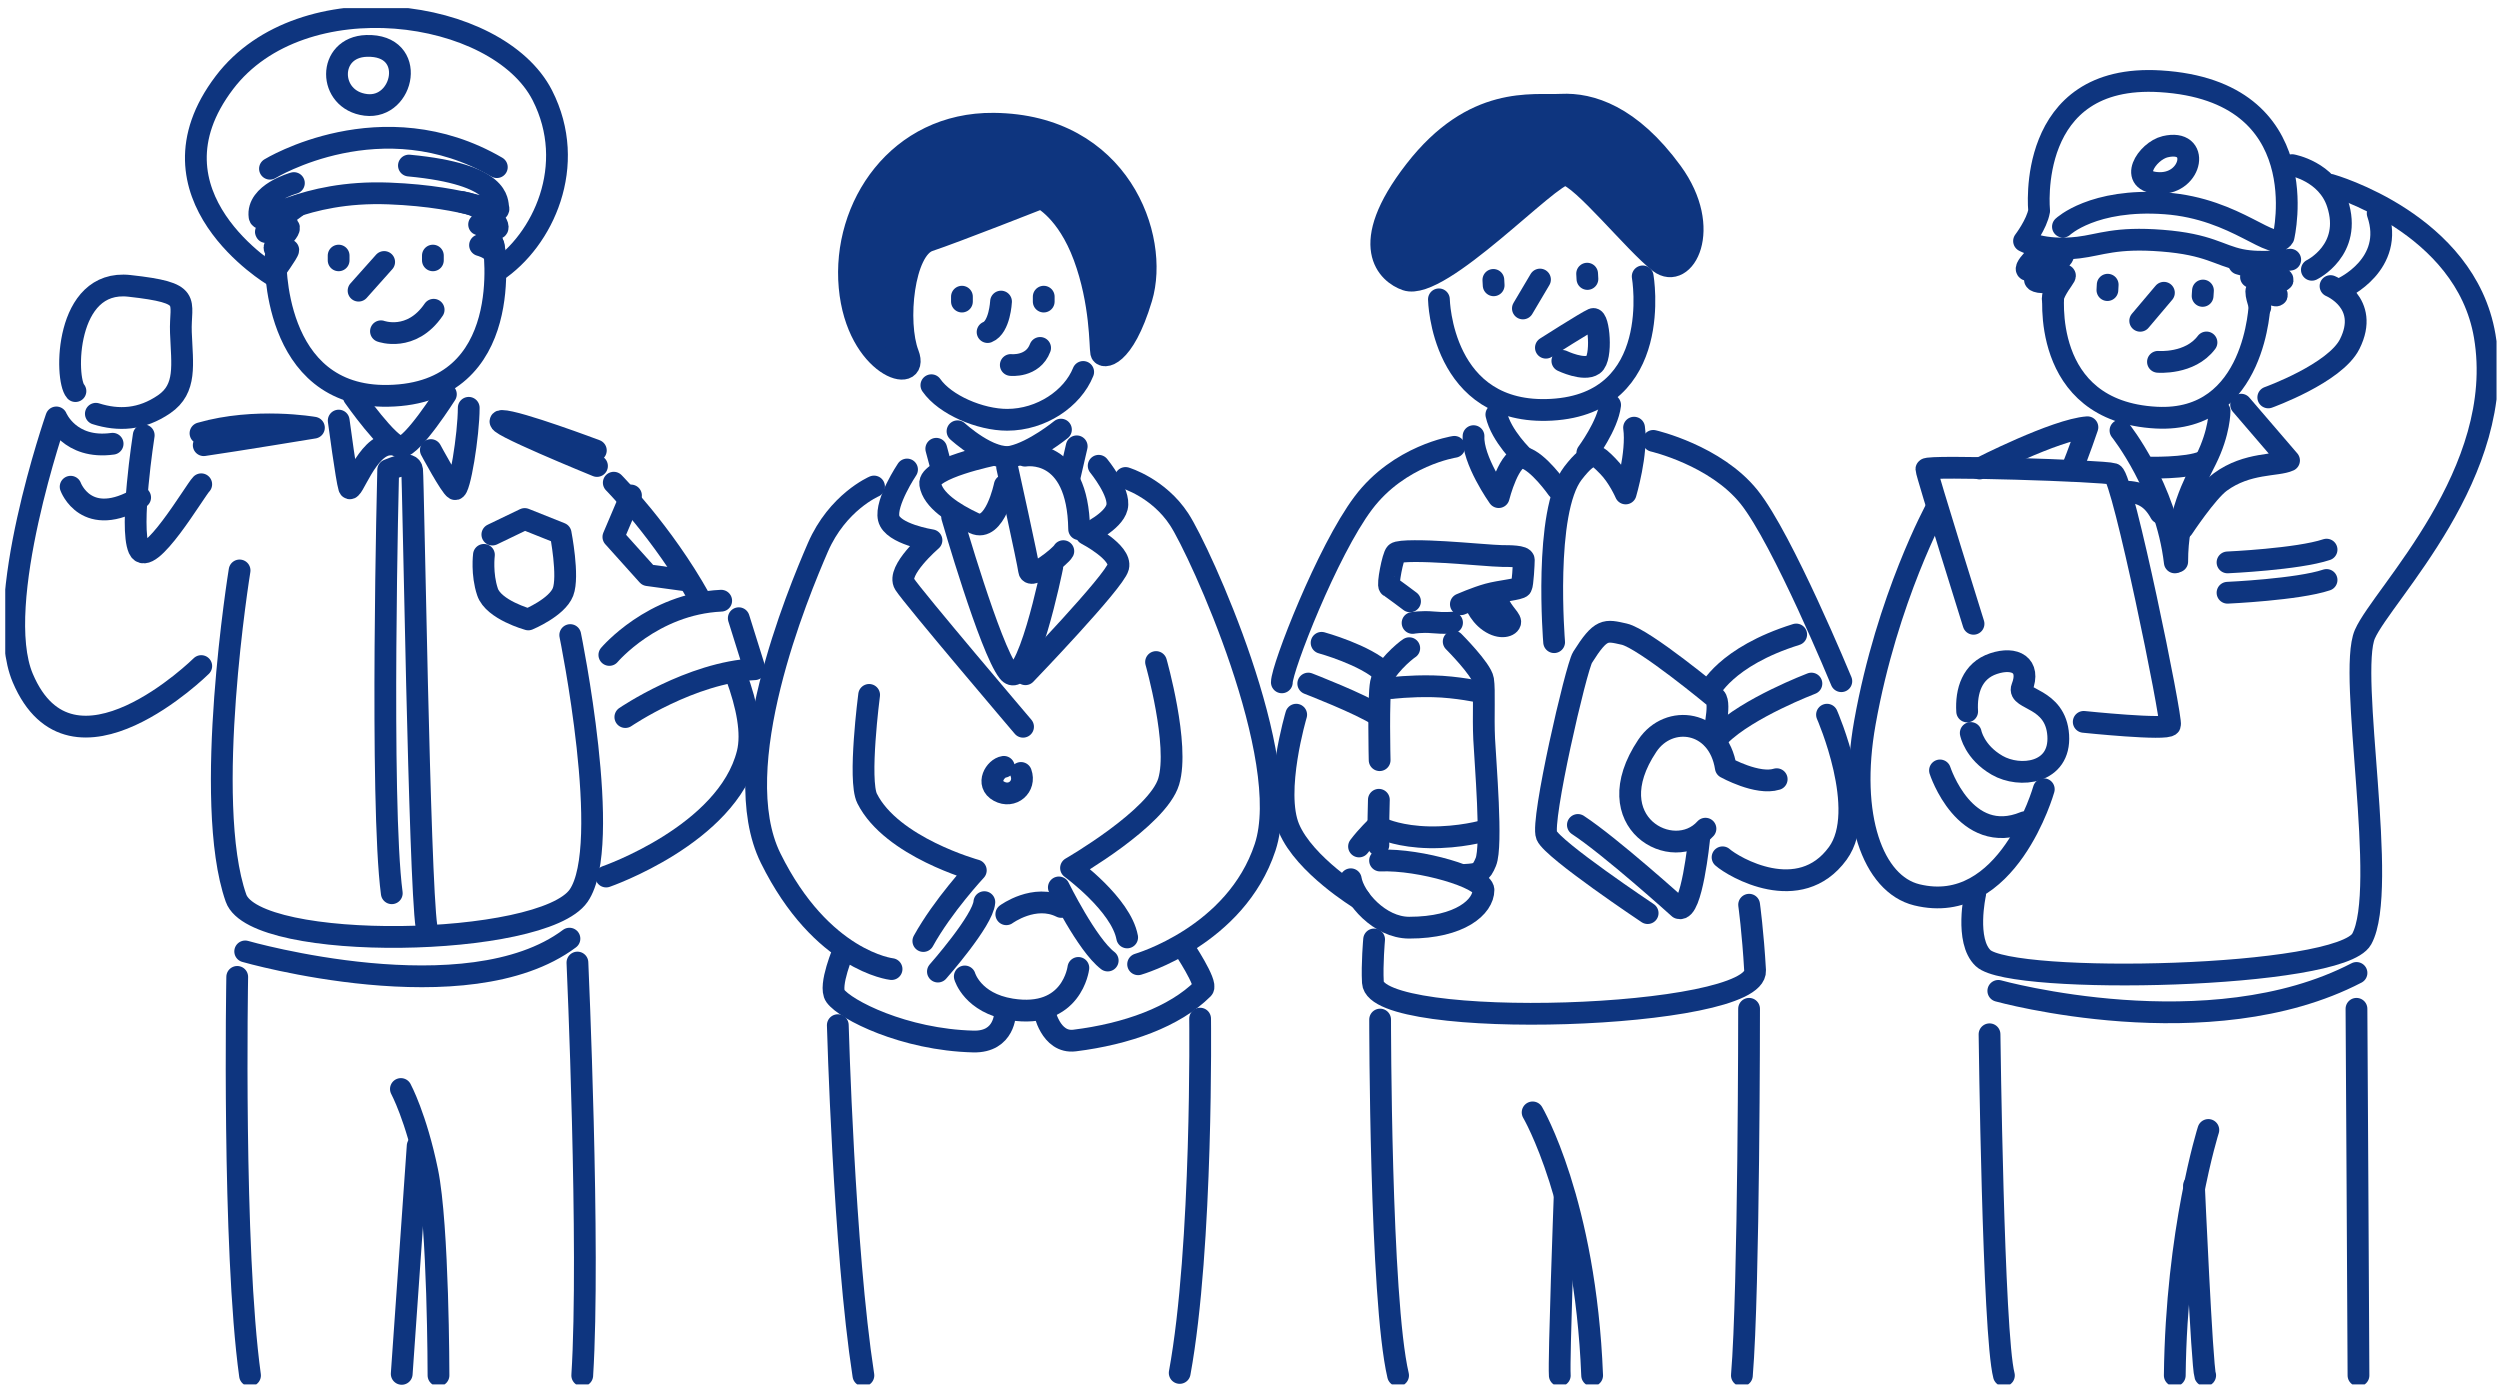 <svg fill="none" height="159" viewBox="0 0 287 159" width="287" xmlns="http://www.w3.org/2000/svg" xmlns:xlink="http://www.w3.org/1999/xlink"><clipPath id="a"><path d="m.602.931h286v158h-286z"/></clipPath><g clip-path="url(#a)" stroke="#0e357f" stroke-linecap="round" stroke-linejoin="round" stroke-width="2.5"><path d="m31.628 29.523s-.545 16.174 12.931 15.919c14.854-.272 12.106-17.294 12.106-17.294"/><path d="m30.992 19.369s12.84-7.873 26.044-.181"/><path d="m33.74 21.016s-4.308 1.186-3.945 3.846c.157 1.12 4.819-3.039 14.854-2.652 9.44.362 12.865 2.709 12.56 1.647-.181-.642.462-3.846-10.265-4.851"/><path d="m31.358 31.623s-15.431-9.19-5.595-22.144c8.896-11.71 31.358-8.598 36.499 1.466 4.093 8.029.091 16.652-5.314 20.226"/><path d="m42.084 5.27c-4.539.14-4.489 6.226-.091 6.769 4.398.543 5.958-6.951.091-6.769z"/><path d="m38.875 29.342v.543"/><path d="m49.695 29.342v.543"/><path d="m44.102 30.075-2.938 3.294"/><path d="m43.734 38.03s3.482 1.285 6.049-2.471"/><path d="m31.445 31.261s1.65-2.289 1.65-2.561-2.839.642-.916-1.186c1.923-1.828.825-1.919-1.188-1.005s3.119-2.833 3.119-2.833"/><path d="m55.108 28.148s1.097.272 1.56.914c.462.642-.363-2.932-1.378-3.204-1.015-.272.916.181 1.65.362.735.181-.553-2.38-3.854-3.022"/><path d="m40.617 45.532s4.043 5.765 5.397 5.765c1.353 0 5.174-6.036 5.174-6.036"/><path d="m38.883 48.283s.899 6.769 1.197 7.683c.297.914 2.022-4.941 4.728-4.941"/><path d="m49.461 51.667s2.253 4.208 2.773 4.48c.52.272 1.576-6.226 1.576-9.33"/><path d="m23.016 49.74c6.329-1.828 13.022-.642 13.022-.642s-8.896 1.466-12.65 2.009"/><path d="m8.661 44.898c-1.238-1.375-1.238-12.905 6.189-12.081 7.427.824 5.776 1.647 5.917 5.353.14 3.706.685 6.448-1.923 8.235-2.608 1.787-5.224 1.919-7.84 1.095"/><path d="m23.104 76.464s-14.854 14.683-20.49 1.375c-3.598-8.482 3.854-29.918 3.854-29.918s1.51 3.706 6.461 3.022"/><path d="m8.109 55.876s1.791 4.941 7.98 1.235"/><path d="m16.5 49.971s-1.65 10.566-.553 13.036c1.098 2.47 6.461-6.728 7.155-7.412"/><path d="m68.403 51.709s-8.986-3.385-10.777-3.385 10.909 5.172 10.909 5.172"/><path d="m84.522 77.6c1.254 3.418 1.873 6.564 1.296 8.886-2.335 9.33-16.232 14.14-16.232 14.14"/><path d="m70.461 55.414s5.644 5.732 9.861 13.308"/><path d="m27.504 65.486s-4.308 26.534-.413 37.61c2.203 6.267 35.187 5.724 39.338-.272 3.986-5.764-.966-29.918-.966-29.918"/><path d="m44.976 102.544c-1.378-10.434-.413-48.587-.413-48.587.685-.272 2.616-1.095 2.748 0 .132 1.095.825 46.94 1.65 52.433"/><path d="m56.522 61.368 3.713-1.787 4.126 1.647s.966 4.941.272 6.728c-.693 1.787-3.986 3.154-3.986 3.154s-3.986-1.095-4.679-3.154c-.693-2.059-.413-4.258-.413-4.258"/><path d="m82.793 68.961c-7.889.362-12.84 6.226-12.84 6.226"/><path d="m84.811 70.971 1.832 5.855c-7.336.362-14.854 5.493-14.854 5.493"/><path d="m28.148 109.223s25.491 7.321 37.225-1.466"/><path d="m27.233 112.147s-.553 31.112 1.469 45.754"/><path d="m66.289 110.5s1.469 32.94.553 47.401"/><path d="m46.023 125.018s1.75 3.237 3.029 9.454c1.279 6.218 1.287 23.421 1.287 23.421"/><path d="m78.394 66.581-4.035-.552-3.944-4.389 2.022-4.76"/><path d="m47.949 131.549s-1.65 23.61-1.832 26.171"/><path d="m106.922 44.223c1.576 2.265 5.611 3.969 8.698 3.969 3.928 0 7.509-2.438 8.73-5.493"/><path d="m119.543 22.729s-9.952 3.92-12.898 4.9-3.788 9.372-2.385 13.012-5.884 1.54-6.726-7.692c-.842-9.232 5.595-18.85 16.546-18.743 14.441.14 19.062 13.012 16.966 20.003-2.096 6.992-4.489 6.992-4.629 6.292-.141-.7 0-5.74-1.964-11.052s-4.91-6.712-4.91-6.712z" fill="#0e357f"/><path d="m110.43 34.06v.56"/><path d="m119.82 34.06v.56"/><path d="m114.918 34.621s-.14 2.94-1.543 3.5"/><path d="m116.039 41.901s2.525.28 3.367-1.96"/><path d="m114.075 52.219s-7.567 1.54-7.286 3.36c.28 1.82 2.665 3.36 5.05 4.48s3.507-4.34 3.507-4.34"/><path d="m117.672 52.31s6.073-1.071 6.214 8.441"/><path d="m115.617 53.619s2.385 10.772 2.525 11.892c.141 1.12 3.648-1.68 3.928-2.24"/><path d="m109.305 59.351s4.349 15.112 6.445 17.763 5.05-12.032 5.05-12.032"/><path d="m109.922 49.51s3.738 3.45 6.263 2.89 5.612-3.08 5.612-3.08"/><path d="m108.046 53.619-.562-2.1"/><path d="m122.766 54.871.841-3.632"/><path d="m104.128 53.899s-2.525 3.78-2.104 5.6c.421 1.82 4.91 2.52 4.91 2.52s-4.068 3.5-3.086 5.04 13.599 16.372 13.599 16.372"/><path d="m117.719 77.402s10.232-10.632 10.653-12.312-3.647-3.78-3.647-3.78 3.086-1.4 3.507-3.08-2.104-4.76-2.104-4.76"/><path d="m100.338 55.851s-4.192 1.795-6.445 6.992-10.604 25.183-5.422 35.675c5.859 11.851 13.88 12.732 13.88 12.732"/><path d="m99.776 79.774s-1.279 9.808-.231 11.892c2.806 5.6 12.478 8.252 12.478 8.252s-3.788 4.06-6.024 8.112"/><path d="m107.672 111.537s5.19-5.872 5.331-7.972"/><path d="m115.523 104.957s3.227-2.38 6.305-.84"/><path d="m129.211 54.871s3.788 1.12 6.164 4.76c2.377 3.64 13.228 27.423 9.861 37.635-3.366 10.211-14.581 13.431-14.581 13.431"/><path d="m132.715 76.002s2.707 9.512 1.453 13.712c-1.255 4.2-11.215 9.932-11.215 9.932s5.752 4.199 6.445 7.971"/><path d="m121.555 101.877s3.226 6.572 5.611 8.392"/><path d="m110.758 112.097s.875 3.064 5.331 3.78c7.006 1.12 7.707-4.76 7.707-4.76"/><path d="m135.851 108.737s2.806 4.2 2.245 4.76c-3.251 3.245-8.755 5.213-14.73 5.954-2.797.346-3.499-3.434-3.499-3.434"/><path d="m96.882 109.017s-1.799 4.184-.982 5.32c1.139 1.581 7.873 5.032 15.844 5.229 3.639.091 3.639-3.269 3.639-3.269"/><path d="m115.244 88.034c-.982.14-2.104 1.96-.561 2.8s3.086-.56 2.525-2.1"/><path d="m96.18 117.689s.693 25.661 2.938 40.212"/><path d="m137.773 116.939s.322 26.131-2.343 40.674"/><path d="m161.782 74.413c-.511.321-2.929 2.355-3.251 4.002-.322 1.655-.148 8.853-.148 8.853"/><path d="m168.195 100.436c1.494-.082 1.832-.165 2.376-1.482.768-1.845-.066-11.513-.189-14.115-.124-2.602.066-5.6-.124-6.802-.19-1.202-3.375-4.389-3.375-4.389"/><path d="m158.294 91.814s-.099 3.492-.057 5.196"/><path d="m159.742 78.992s2.055-.264 4.778-.206c2.723.058 5.488.667 5.488.667"/><path d="m158.859 95.198s1.89.857 5.207.922c3.557.066 6.322-.749 6.322-.749"/><path d="m162.164 71.514s1.023-.189 2.36-.066c1.337.124 2.17.033 2.17.033"/><path d="m161.872 69.035s-2.104-1.589-2.36-1.713c-.256-.124.38-3.467.735-3.813s3.507-.255 5.669-.123c2.17.123 5.702.445 6.535.445.834 0 2.484 0 2.484.445s-.123 2.8-.288 3.088c-.165.288-2.451.478-3.821.857s-3.119 1.145-3.119 1.145"/><path d="m169.234 68.912s.413 1.524 1.75 2.446 2.393.478 2.393.033c0-.445-1.304-1.433-1.469-2.701"/><path d="m165.188 34.365s.247 13.382 12.93 12.674c12.989-.733 10.464-15.309 10.464-15.309"/><path d="m179.732 20.061c-1.716-.198-14.383 13.407-18.295 12.065-2.054-.708-5.735-3.854 1.007-12.542s13.467-7.395 16.793-7.56 7.93 1.227 12.692 7.749c4.753 6.522 1.411 12.526-1.42 10.343-2.83-2.182-8.953-9.841-10.785-10.055z" fill="#0e357f"/><path d="m171.438 32.134.033.618"/><path d="m182.203 31.417.033.609"/><path d="m176.792 32.092-1.964 3.319"/><path d="m177.469 39.916s4.604-2.94 5.397-3.286c.668-.288 1.122 4.48.049 5.237-1.073.758-3.557-.436-3.557-.436"/><path d="m178.791 56.106s-2.203-3.154-3.854-3.566c-1.65-.412-2.888 4.529-2.888 4.529s-3.028-4.258-2.888-7"/><path d="m178.415 73.721s-1.238-14.996 2.162-19.402c2.22-2.874 2.748-2.059 3.986-.824 1.238 1.235 2.063 3.154 2.063 3.154s1.378-4.669.965-7.552"/><path d="m174.942 52.532s-2.616-2.471-3.161-4.941"/><path d="m182.227 51.989s2.335-3.154 2.615-5.493"/><path d="m155.07 100.938c.339 2.109 3.301 5.559 6.701 5.559 5.875 0 8.533-2.404 8.533-4.331 0-1.376-7.213-3.558-11.875-3.377"/><path d="m158.07 94.894s-1.122 1.046-2.054 2.281"/><path d="m166.961 51.297s-6.329.964-10.455 6.448-9.35 18.941-9.35 20.588"/><path d="m150.188 78.473s6.048 2.331 8.111 3.706"/><path d="m148.803 82.047s-2.615 8.787-.825 13.036c1.791 4.249 8.112 8.095 8.112 8.095"/><path d="m189.797 50.613s7.154 1.647 11 6.448c3.845 4.801 10.587 21.14 10.587 21.14"/><path d="m189.15 104.825s-10.901-7.271-11.595-8.918c-.693-1.647 3.392-19.287 4.126-20.448 2.121-3.368 2.625-3.138 4.778-2.66 2.278.511 10.464 7.313 10.464 7.313.685.683-.297 4.62-.297 4.62"/><path d="m195.787 95.133c-3.647 4.085-12.592-.667-6.676-9.52 2.476-3.706 8.162-2.932 9.012 2.512 0 0 3.639 2.018 5.842 1.326"/><path d="m181.141 94.704c3.746 2.454 11.602 9.544 11.602 9.544 1.469.535 2.311-7.873 2.311-7.873"/><path d="m207.95 78.473s-7.328 2.792-10.497 5.946"/><path d="m209.74 82.047s4.828 10.994 1.238 15.919c-4.398 6.036-11.99 1.556-13.228.453"/><path d="m157.748 107.848s-.255 2.857-.14 4.941c.322 5.624 44.19 4.257 43.876-1.375-.247-4.382-.685-7.552-.685-7.552"/><path d="m158.438 117.046s0 32.068 2.063 40.855"/><path d="m200.794 115.811s0 32.208-.825 42.09"/><path d="m175.945 127.703s6.049 10.244 6.833 30.198"/><path d="m179.617 137.404s-.685 18.71-.553 20.497"/><path d="m151.719 73.795s5.033 1.384 7.146 3.418"/><path d="m196.211 79.395s1.824-4.002 9.993-6.555"/><path d="m226.562 71.613s-5.414-17.294-5.414-17.755 20.358.181 21.456.552c1.097.371 6.783 28.181 6.511 28.823-.273.642-9.903-.362-9.903-.362"/><path d="m235.754 33.476s-1.675 13.753 11.784 14.469c11.52.61 11.875-13.16 11.875-13.16"/><path d="m262.917 29.811s-3.186.535-5.694.017c-2.509-.519-3.648-1.779-9.011-2.199-5.364-.42-7.056.486-9.598.791-4.093.486-6.255-.749-6.255-.749s1.469-1.927 1.733-3.467c0 0-1.617-15.82 13.905-14.873 18.138 1.112 14.152 17.87 14.152 17.87-1.138 1.944-5.289-3.253-13.583-3.854-8.293-.601-11.742 2.676-11.742 2.676"/><path d="m248.57 16.841c-2.113.494-4.432 4.126-.644 4.175s4.687-5.122.644-4.175z"/><path d="m241.963 32.685-.033.618"/><path d="m252.901 33.352-.042.618"/><path d="m248.418 33.608-2.723 3.22"/><path d="m247.734 41.538s3.673.313 5.571-2.224"/><path d="m234.546 28.634s-2.773 2.487-1.601 2.38c1.172-.107 4.819-2.635 3.672-1.334-1.147 1.301-4.225 2.397-2.492 2.693 1.733.296 3.697-1.696 2.632-.206-1.064 1.49-1.105 2.133-1.105 2.133"/><path d="m257.062 30.281s4.011 1.071 4.853 1.672c.841.601-2.336.132-3.293-.107-.957-.239 1.527.461 2.525 1.622.999 1.161-1.345-.264-1.922-.305-.578-.041.255 2.125.255 2.125"/><path d="m225.83 81.676c-.141-2.33.553-4.669 3.028-5.493 2.476-.824 4.275.189 3.268 2.751-.561 1.425 3.878 1.095 4.159 5.485.281 4.389-4.398 4.941-7.014 3.434s-3.029-3.706-3.029-3.706"/><path d="m249.668 64.564c-1.007-8.598-6.238-15.144-6.238-15.144"/><path d="m250.586 60.636s2.748-4.159 4.308-5.303c3.119-2.289 6.51-1.828 7.888-2.47l-5.504-6.407"/><path d="m254.806 47.179s.025 2.413-1.56 5.583c-1.485 2.981-3.301 6.259-3.301 11.71"/><path d="m246.461 53.677s4.629.14 6.461-.683"/><path d="m222.307 58.313s-5.653 10.286-8.219 24.648c-1.923 10.772.932 18.529 5.958 19.765 10.455 2.561 14.581-12.123 14.581-12.123"/><path d="m222.711 88.446s2.839 8.787 9.721 5.946"/><path d="m243.844 56.427c1.939.049 3.177.65 4.175 2.47"/><path d="m227.258 53.784s8.714-4.463 12.378-4.735c0 0-1.032 3.072-1.84 4.941"/><path d="m260.398 45.623s7.667-2.759 9.35-6.127c2.385-4.76-2.203-6.654-2.203-6.654"/><path d="m263.133 18.957s4.019.717 5.215 4.406c1.741 5.336-2.946 7.609-2.946 7.609"/><path d="m268.922 33.089s6.049-2.742 4.035-8.598"/><path d="m226.748 102.635s-1.188 5.378.916 7.362c3.301 3.113 40.964 2.339 43.464-2.199 3.119-5.674-1.65-30.42.363-34.999 2.014-4.579 16.405-18.554 13.756-34.225-2.203-12.995-17.7-17.352-17.7-17.352"/><path d="m228.398 118.735s.413 34.39 1.651 39.166"/><path d="m270.523 115.811s.231 39.71.231 42.09"/><path d="m253.518 129.72s-3.664 11.53-3.854 28.181"/><path d="m251.867 136.119s.916 20.679 1.288 21.774"/><path d="m229.406 113.752s24.204 6.729 41.12-2.058"/><path d="m255.719 64.564s8.07-.362 11.371-1.466"/><path d="m255.719 68.047s8.07-.362 11.371-1.466"/></g></svg>